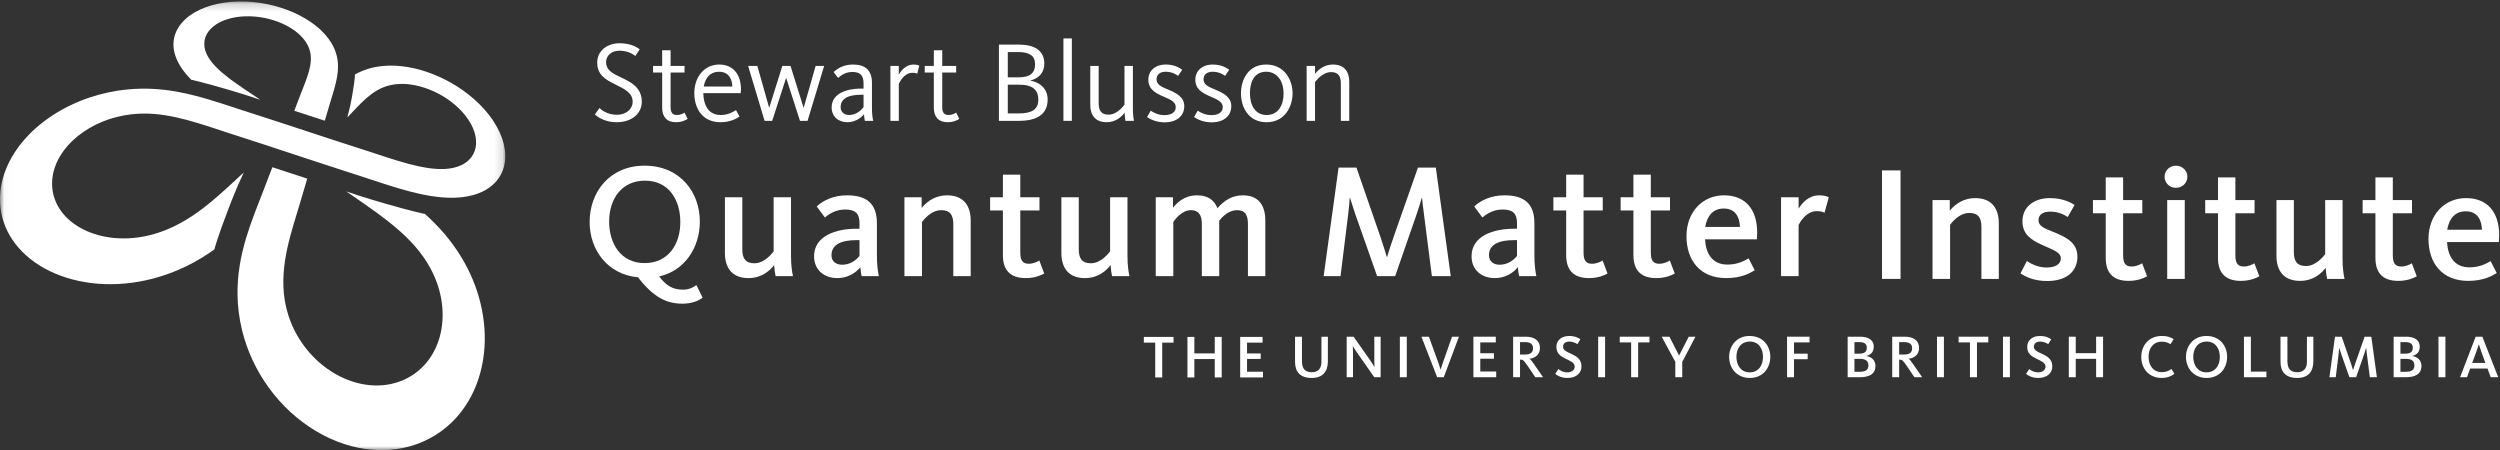 <?xml version="1.0" encoding="UTF-8"?>
<svg width="311px" height="56px" viewBox="0 0 311 56" version="1.1" xmlns="http://www.w3.org/2000/svg" xmlns:xlink="http://www.w3.org/1999/xlink">
    <rect x="0" y="0" width="311" height="56" fill="#333333" stroke="none"/>
    <title>SBQMI_cmyk</title>
    <defs>
        <polygon id="path-1" points="0.029 0.182 62.857 0.182 62.857 56 0.029 56"></polygon>
    </defs>
    <g id="Design" stroke="none" stroke-width="1" fill="none" fill-rule="evenodd">
        <g id="homepage-ui" transform="translate(-209, -104)">
            <g id="SBQMI_cmyk" transform="translate(209, 104)">
                <path d="M74.005,14.236 L74.578,13.439 C74.793,13.637 75.481,14.279 76.756,14.279 C77.932,14.279 78.706,13.509 78.706,12.669 C78.706,11.517 77.617,11.032 76.513,10.491 C75.352,9.922 74.292,9.31 74.292,7.801 C74.292,6.249 75.61,5.38 77.072,5.38 C78.49,5.38 79.264,5.893 79.58,6.135 L79.035,6.961 C78.706,6.704 78.061,6.306 77.057,6.306 C76.112,6.306 75.395,6.875 75.395,7.744 C75.395,8.683 76.169,9.125 77.115,9.566 C78.376,10.164 79.838,10.805 79.838,12.656 C79.838,14.15 78.562,15.204 76.714,15.204 C75.252,15.204 74.349,14.563 74.005,14.236" id="Fill-1" fill="#FFFFFF"></path>
                <path d="M82.375,13.396 L82.375,9.025 L81.243,9.025 L81.243,8.199 L82.375,8.199 L82.375,6.249 L83.421,6.249 L83.421,8.199 L85.155,8.199 L85.155,9.025 L83.421,9.025 L83.421,13.296 C83.421,13.98 83.622,14.307 84.223,14.307 C84.653,14.307 85.04,14.093 85.155,14.008 L85.542,14.791 C85.341,14.919 84.839,15.204 84.094,15.204 C82.948,15.204 82.375,14.535 82.375,13.396" id="Fill-2" fill="#FFFFFF"></path>
                <path d="M91.102,10.762 C91.074,9.794 90.63,8.925 89.44,8.925 C88.336,8.925 87.734,9.694 87.548,10.762 L91.102,10.762 Z M86.373,11.573 C86.373,9.566 87.634,8.028 89.469,8.028 C91.174,8.028 92.177,9.239 92.177,11.104 C92.177,11.26 92.163,11.417 92.149,11.588 L87.491,11.588 C87.52,13.04 88.107,14.307 89.655,14.307 C90.615,14.307 91.26,13.88 91.561,13.695 L91.991,14.506 C91.647,14.734 90.873,15.204 89.626,15.204 C87.463,15.204 86.373,13.595 86.373,11.573 L86.373,11.573 Z" id="Fill-3" fill="#FFFFFF"></path>
                <polyline id="Fill-4" fill="#FFFFFF" points="93.066 8.199 94.212 8.199 95.674 13.367 95.703 13.367 97.322 8.199 98.34 8.199 99.959 13.381 99.988 13.381 101.464 8.199 102.524 8.199 100.461 15.033 99.515 15.033 97.809 9.723 97.781 9.723 96.061 15.033 95.115 15.033 93.066 8.199"></polyline>
                <path d="M107.426,13.325 L107.426,11.787 L107.125,11.787 C105.649,11.787 104.574,12.185 104.574,13.339 C104.574,14.051 105.176,14.307 105.591,14.307 C106.365,14.307 106.982,13.908 107.426,13.325 Z M103.456,13.367 C103.456,11.559 105.463,11.018 107.125,11.018 L107.426,11.018 L107.426,10.378 C107.426,9.367 106.996,8.954 106.05,8.954 C105.419,8.954 104.875,9.153 104.259,9.694 L103.7,8.968 C104.374,8.342 105.161,8.028 106.122,8.028 C107.627,8.028 108.472,8.74 108.472,10.292 L108.472,13.481 C108.472,14.164 108.544,14.705 108.63,15.033 L107.584,15.033 C107.541,14.848 107.498,14.42 107.483,14.207 C107.025,14.776 106.265,15.204 105.419,15.204 C104.273,15.204 103.456,14.477 103.456,13.367 L103.456,13.367 Z" id="Fill-5" fill="#FFFFFF"></path>
                <path d="M110.765,8.199 L111.811,8.199 L111.811,9.267 C112.084,8.811 112.686,8.028 113.646,8.028 C114.062,8.028 114.276,8.128 114.362,8.171 L114.105,9.167 C114.033,9.125 113.86,9.053 113.502,9.053 C112.471,9.053 111.897,10.235 111.811,10.449 L111.811,15.033 L110.765,15.033 L110.765,8.199" id="Fill-6" fill="#FFFFFF"></path>
                <path d="M116.168,13.396 L116.168,9.025 L115.036,9.025 L115.036,8.199 L116.168,8.199 L116.168,6.249 L117.214,6.249 L117.214,8.199 L118.948,8.199 L118.948,9.025 L117.214,9.025 L117.214,13.296 C117.214,13.98 117.415,14.307 118.017,14.307 C118.447,14.307 118.834,14.093 118.948,14.008 L119.335,14.791 C119.134,14.919 118.633,15.204 117.888,15.204 C116.741,15.204 116.168,14.535 116.168,13.396" id="Fill-7" fill="#FFFFFF"></path>
                <path d="M126.716,14.108 C128.407,14.108 129.166,13.595 129.166,12.399 C129.166,11.26 128.55,10.534 126.802,10.534 L125.369,10.534 L125.369,14.108 L126.716,14.108 Z M126.673,9.623 C128.134,9.623 128.765,9.096 128.765,7.986 C128.765,6.932 128.048,6.477 126.701,6.477 L125.369,6.477 L125.369,9.623 L126.673,9.623 Z M124.265,5.551 L126.787,5.551 C128.564,5.551 129.912,6.206 129.912,7.915 C129.912,9.025 129.252,9.737 128.206,10.007 L128.206,10.036 C129.381,10.235 130.327,11.061 130.327,12.371 C130.327,14.307 128.88,15.033 126.745,15.033 L124.265,15.033 L124.265,5.551 L124.265,5.551 Z" id="Fill-8" fill="#FFFFFF"></path>
                <polygon id="Fill-9" fill="#FFFFFF" points="132.291 15.033 133.337 15.033 133.337 4.782 132.291 4.782"></polygon>
                <path d="M135.63,13.068 L135.63,8.199 L136.676,8.199 L136.676,12.869 C136.676,13.723 136.977,14.264 137.909,14.264 C138.955,14.264 139.743,13.211 139.886,13.011 L139.886,8.199 L140.932,8.199 L140.932,13.595 C140.932,14.179 141.004,14.763 141.061,15.033 L140.001,15.033 C139.972,14.862 139.915,14.364 139.901,14.022 C139.585,14.449 138.855,15.204 137.665,15.204 C136.203,15.204 135.63,14.25 135.63,13.068" id="Fill-10" fill="#FFFFFF"></path>
                <path d="M142.695,14.563 L143.154,13.766 C143.412,13.951 144.028,14.321 144.86,14.321 C145.719,14.321 146.264,13.965 146.264,13.339 C146.264,12.712 145.748,12.441 144.744,12.015 C143.67,11.559 142.853,11.075 142.853,9.908 C142.853,8.854 143.656,8.028 145.031,8.028 C146.164,8.028 146.852,8.512 147.066,8.683 L146.551,9.438 C146.307,9.253 145.791,8.925 145.017,8.925 C144.286,8.925 143.871,9.281 143.871,9.865 C143.871,10.506 144.43,10.776 145.189,11.089 C146.307,11.559 147.324,12.043 147.324,13.197 C147.324,14.435 146.378,15.218 144.873,15.218 C143.885,15.218 143.125,14.862 142.695,14.563" id="Fill-11" fill="#FFFFFF"></path>
                <path d="M148.543,14.563 L149.001,13.766 C149.259,13.951 149.876,14.321 150.706,14.321 C151.566,14.321 152.111,13.965 152.111,13.339 C152.111,12.712 151.595,12.441 150.592,12.015 C149.517,11.559 148.701,11.075 148.701,9.908 C148.701,8.854 149.503,8.028 150.878,8.028 C152.011,8.028 152.699,8.512 152.914,8.683 L152.398,9.438 C152.154,9.253 151.638,8.925 150.864,8.925 C150.134,8.925 149.718,9.281 149.718,9.865 C149.718,10.506 150.277,10.776 151.036,11.089 C152.154,11.559 153.172,12.043 153.172,13.197 C153.172,14.435 152.226,15.218 150.721,15.218 C149.732,15.218 148.972,14.862 148.543,14.563" id="Fill-12" fill="#FFFFFF"></path>
                <path d="M159.678,11.63 C159.678,10.164 158.933,8.925 157.5,8.925 C156.067,8.925 155.493,10.136 155.493,11.602 C155.493,13.068 156.138,14.307 157.571,14.307 C159.004,14.307 159.678,13.096 159.678,11.63 Z M154.375,11.63 C154.375,10.036 155.192,8.028 157.514,8.028 C159.835,8.028 160.796,10.007 160.796,11.602 C160.796,13.197 159.878,15.204 157.557,15.204 C155.235,15.204 154.375,13.225 154.375,11.63 L154.375,11.63 Z" id="Fill-13" fill="#FFFFFF"></path>
                <path d="M162.545,8.199 L163.591,8.199 L163.591,9.182 C164.207,8.413 164.981,8.028 165.827,8.028 C167.274,8.028 167.847,8.982 167.847,10.164 L167.847,15.033 L166.801,15.033 L166.801,10.363 C166.801,9.509 166.5,8.968 165.582,8.968 C164.809,8.968 164.078,9.552 163.591,10.221 L163.591,15.033 L162.545,15.033 L162.545,8.199" id="Fill-14" fill="#FFFFFF"></path>
                <path d="M84.632,27.623 C84.632,24.867 83.203,22.475 80.245,22.475 C77.287,22.475 75.776,24.806 75.776,27.562 C75.776,30.319 77.246,32.73 80.184,32.73 C83.162,32.73 84.632,30.36 84.632,27.623 Z M79.368,34.494 C75.552,34.149 73.349,31.048 73.349,27.623 C73.349,23.934 75.797,20.61 80.184,20.61 C84.591,20.61 87.059,23.893 87.059,27.562 C87.059,30.724 85.264,33.643 81.999,34.392 C82.876,35.527 83.652,36.035 84.998,36.035 C85.774,36.035 86.365,35.669 86.631,35.466 L87.406,37.027 C86.998,37.371 86.12,37.777 84.917,37.777 C82.938,37.777 81.326,37.027 79.368,34.494 L79.368,34.494 Z" id="Fill-15" fill="#FFFFFF"></path>
                <path d="M90.18,31.474 L90.18,24.542 L92.343,24.542 L92.343,31.028 C92.343,32.122 92.73,32.751 93.853,32.751 C95.098,32.751 96.035,31.534 96.24,31.272 L96.24,24.542 L98.402,24.542 L98.402,31.859 C98.402,32.933 98.524,33.845 98.647,34.351 L96.485,34.351 C96.423,34.108 96.322,33.42 96.301,32.974 C95.811,33.623 94.791,34.596 93.118,34.596 C90.976,34.596 90.18,33.217 90.18,31.474" id="Fill-16" fill="#FFFFFF"></path>
                <path d="M106.922,31.839 L106.922,29.873 L106.534,29.873 C104.719,29.873 103.434,30.38 103.434,31.758 C103.434,32.609 104.128,32.933 104.74,32.933 C105.698,32.933 106.413,32.466 106.922,31.839 Z M101.271,31.878 C101.271,29.326 104.025,28.455 106.534,28.455 L106.922,28.455 L106.922,27.745 C106.922,26.569 106.413,26.063 105.148,26.063 C104.148,26.063 103.332,26.447 102.618,27.056 L101.598,25.677 C102.475,24.886 103.719,24.299 105.372,24.299 C107.82,24.299 109.086,25.333 109.086,27.766 L109.086,31.758 C109.086,32.913 109.208,33.805 109.33,34.351 L107.188,34.351 C107.127,34.088 107.045,33.541 107.025,33.237 C106.453,33.967 105.433,34.596 104.169,34.596 C102.516,34.596 101.271,33.582 101.271,31.878 L101.271,31.878 Z" id="Fill-17" fill="#FFFFFF"></path>
                <path d="M112.511,24.542 L114.653,24.542 L114.653,25.86 C115.45,24.908 116.51,24.299 117.815,24.299 C119.939,24.299 120.754,25.677 120.754,27.421 L120.754,34.351 L118.591,34.351 L118.591,27.866 C118.591,26.772 118.203,26.143 117.081,26.143 C116.102,26.143 115.225,26.894 114.694,27.623 L114.694,34.351 L112.511,34.351 L112.511,24.542" id="Fill-18" fill="#FFFFFF"></path>
                <path d="M124.76,31.738 L124.76,26.184 L123.169,26.184 L123.169,24.542 L124.76,24.542 L124.76,21.725 L126.924,21.725 L126.924,24.542 L129.311,24.542 L129.311,26.184 L126.924,26.184 L126.924,31.393 C126.924,32.366 127.188,32.812 127.984,32.812 C128.577,32.812 129.107,32.527 129.29,32.406 L129.902,34.027 C129.535,34.231 128.76,34.596 127.597,34.596 C125.577,34.596 124.76,33.5 124.76,31.738" id="Fill-19" fill="#FFFFFF"></path>
                <path d="M132.035,31.474 L132.035,24.542 L134.198,24.542 L134.198,31.028 C134.198,32.122 134.586,32.751 135.708,32.751 C136.952,32.751 137.891,31.534 138.095,31.272 L138.095,24.542 L140.258,24.542 L140.258,31.859 C140.258,32.933 140.38,33.845 140.502,34.351 L138.34,34.351 C138.278,34.108 138.176,33.42 138.156,32.974 C137.666,33.623 136.646,34.596 134.973,34.596 C132.831,34.596 132.035,33.217 132.035,31.474" id="Fill-20" fill="#FFFFFF"></path>
                <path d="M143.777,24.542 L145.919,24.542 L145.919,25.839 C146.388,25.272 147.286,24.299 148.918,24.299 C150.326,24.299 151.101,24.968 151.448,25.901 C152.244,25.008 153.182,24.299 154.61,24.299 C156.65,24.299 157.405,25.657 157.405,27.421 L157.405,34.351 L155.243,34.351 L155.243,27.866 C155.243,26.792 154.937,26.143 153.876,26.143 C152.876,26.143 152.101,26.914 151.672,27.441 L151.672,34.351 L149.51,34.351 L149.51,27.866 C149.51,26.772 149.122,26.143 148.164,26.143 C146.98,26.143 146.164,27.339 145.959,27.603 L145.959,34.351 L143.777,34.351 L143.777,24.542" id="Fill-21" fill="#FFFFFF"></path>
                <path d="M166.518,20.853 L168.743,20.853 L171.76,29.568 C172.109,30.603 172.354,31.413 172.516,31.961 L172.557,31.961 C172.72,31.434 172.966,30.603 173.332,29.568 L176.392,20.853 L178.617,20.853 L180.473,34.351 L178.127,34.351 L177.128,26.549 C177.005,25.576 176.923,24.948 176.903,24.623 L176.862,24.623 C176.76,24.989 176.577,25.638 176.271,26.528 L173.557,34.351 L171.313,34.351 L168.558,26.528 C168.272,25.657 168.069,24.989 167.946,24.623 L167.905,24.623 C167.885,25.008 167.825,25.677 167.722,26.59 L166.763,34.351 L164.662,34.351 L166.518,20.853" id="Fill-22" fill="#FFFFFF"></path>
                <path d="M188.716,31.839 L188.716,29.873 L188.327,29.873 C186.512,29.873 185.227,30.38 185.227,31.758 C185.227,32.609 185.92,32.933 186.532,32.933 C187.49,32.933 188.205,32.466 188.716,31.839 Z M183.063,31.878 C183.063,29.326 185.818,28.455 188.327,28.455 L188.716,28.455 L188.716,27.745 C188.716,26.569 188.205,26.063 186.941,26.063 C185.94,26.063 185.125,26.447 184.411,27.056 L183.39,25.677 C184.267,24.886 185.512,24.299 187.165,24.299 C189.613,24.299 190.879,25.333 190.879,27.766 L190.879,31.758 C190.879,32.913 191,33.805 191.122,34.351 L188.981,34.351 C188.919,34.088 188.837,33.541 188.818,33.237 C188.246,33.967 187.225,34.596 185.96,34.596 C184.308,34.596 183.063,33.582 183.063,31.878 L183.063,31.878 Z" id="Fill-23" fill="#FFFFFF"></path>
                <path d="M194.833,31.738 L194.833,26.184 L193.241,26.184 L193.241,24.542 L194.833,24.542 L194.833,21.725 L196.994,21.725 L196.994,24.542 L199.382,24.542 L199.382,26.184 L196.994,26.184 L196.994,31.393 C196.994,32.366 197.26,32.812 198.056,32.812 C198.647,32.812 199.178,32.527 199.362,32.406 L199.974,34.027 C199.607,34.231 198.832,34.596 197.669,34.596 C195.649,34.596 194.833,33.5 194.833,31.738" id="Fill-24" fill="#FFFFFF"></path>
                <path d="M203.198,31.738 L203.198,26.184 L201.607,26.184 L201.607,24.542 L203.198,24.542 L203.198,21.725 L205.361,21.725 L205.361,24.542 L207.748,24.542 L207.748,26.184 L205.361,26.184 L205.361,31.393 C205.361,32.366 205.625,32.812 206.422,32.812 C207.013,32.812 207.543,32.527 207.726,32.406 L208.339,34.027 C207.973,34.231 207.196,34.596 206.033,34.596 C204.013,34.596 203.198,33.5 203.198,31.738" id="Fill-25" fill="#FFFFFF"></path>
                <path d="M216.45,28.231 C216.409,26.994 215.879,25.941 214.429,25.941 C213.104,25.941 212.369,26.854 212.124,28.231 L216.45,28.231 Z M209.798,29.387 C209.798,26.386 211.778,24.299 214.47,24.299 C217.122,24.299 218.592,26.042 218.592,28.921 C218.592,29.184 218.572,29.488 218.551,29.771 L212.104,29.771 C212.205,31.514 212.981,32.913 214.9,32.913 C216.246,32.913 217.082,32.386 217.531,32.142 L218.286,33.623 C217.714,33.967 216.654,34.596 214.735,34.596 C211.512,34.596 209.798,32.406 209.798,29.387 L209.798,29.387 Z" id="Fill-26" fill="#FFFFFF"></path>
                <path d="M221.563,24.542 L223.746,24.542 L223.746,25.961 C224.154,25.272 224.991,24.299 226.296,24.299 C226.97,24.299 227.316,24.441 227.5,24.542 L226.97,26.469 C226.826,26.386 226.561,26.264 226.011,26.264 C224.684,26.264 223.93,27.623 223.746,27.987 L223.746,34.351 L221.563,34.351 L221.563,24.542" id="Fill-27" fill="#FFFFFF"></path>
                <polygon id="Fill-28" fill="#FFFFFF" points="234.12 34.696 236.427 34.696 236.427 21.198 234.12 21.198"></polygon>
                <path d="M240.407,24.886 L242.55,24.886 L242.55,26.204 C243.345,25.252 244.407,24.644 245.713,24.644 C247.835,24.644 248.65,26.022 248.65,27.766 L248.65,34.696 L246.487,34.696 L246.487,28.21 C246.487,27.117 246.099,26.488 244.979,26.488 C243.998,26.488 243.121,27.238 242.591,27.967 L242.591,34.696 L240.407,34.696 L240.407,24.886" id="Fill-29" fill="#FFFFFF"></path>
                <path d="M251.347,34.007 L252.144,32.466 C252.51,32.73 253.449,33.278 254.571,33.278 C255.693,33.278 256.367,32.872 256.367,32.142 C256.367,31.372 255.449,31.109 254.021,30.46 C252.572,29.811 251.593,29.083 251.593,27.522 C251.593,25.82 252.918,24.644 255.019,24.644 C256.693,24.644 257.693,25.252 258.08,25.495 L257.223,26.994 C256.857,26.751 256.102,26.326 255.081,26.326 C254.082,26.326 253.592,26.731 253.592,27.4 C253.592,28.191 254.449,28.455 255.551,28.899 C257.142,29.548 258.429,30.258 258.429,31.919 C258.429,33.845 256.979,34.959 254.673,34.959 C253.062,34.959 251.96,34.433 251.347,34.007" id="Fill-30" fill="#FFFFFF"></path>
                <path d="M261.954,32.082 L261.954,26.528 L260.362,26.528 L260.362,24.886 L261.954,24.886 L261.954,22.07 L264.116,22.07 L264.116,24.886 L266.503,24.886 L266.503,26.528 L264.116,26.528 L264.116,31.738 C264.116,32.711 264.382,33.155 265.177,33.155 C265.769,33.155 266.3,32.872 266.483,32.751 L267.096,34.373 C266.727,34.575 265.953,34.941 264.79,34.941 C262.769,34.941 261.954,33.845 261.954,32.082" id="Fill-31" fill="#FFFFFF"></path>
                <path d="M269.601,34.696 L271.784,34.696 L271.784,24.886 L269.601,24.886 L269.601,34.696 Z M269.274,21.989 C269.274,21.24 269.886,20.61 270.682,20.61 C271.499,20.61 272.11,21.24 272.11,21.989 C272.11,22.739 271.499,23.367 270.682,23.367 C269.886,23.367 269.274,22.739 269.274,21.989 L269.274,21.989 Z" id="Fill-32" fill="#FFFFFF"></path>
                <path d="M275.918,32.082 L275.918,26.528 L274.328,26.528 L274.328,24.886 L275.918,24.886 L275.918,22.07 L278.081,22.07 L278.081,24.886 L280.468,24.886 L280.468,26.528 L278.081,26.528 L278.081,31.738 C278.081,32.711 278.345,33.155 279.142,33.155 C279.734,33.155 280.264,32.872 280.447,32.751 L281.06,34.373 C280.693,34.575 279.917,34.941 278.754,34.941 C276.734,34.941 275.918,33.845 275.918,32.082" id="Fill-33" fill="#FFFFFF"></path>
                <path d="M283.192,31.819 L283.192,24.886 L285.355,24.886 L285.355,31.372 C285.355,32.466 285.743,33.095 286.865,33.095 C288.109,33.095 289.048,31.878 289.252,31.617 L289.252,24.886 L291.414,24.886 L291.414,32.203 C291.414,33.278 291.537,34.19 291.66,34.696 L289.497,34.696 C289.436,34.454 289.333,33.764 289.313,33.319 C288.824,33.967 287.803,34.941 286.131,34.941 C283.989,34.941 283.192,33.562 283.192,31.819" id="Fill-34" fill="#FFFFFF"></path>
                <path d="M295.503,32.082 L295.503,26.528 L293.911,26.528 L293.911,24.886 L295.503,24.886 L295.503,22.07 L297.666,22.07 L297.666,24.886 L300.053,24.886 L300.053,26.528 L297.666,26.528 L297.666,31.738 C297.666,32.711 297.932,33.155 298.727,33.155 C299.319,33.155 299.849,32.872 300.032,32.751 L300.644,34.373 C300.277,34.575 299.502,34.941 298.339,34.941 C296.319,34.941 295.503,33.845 295.503,32.082" id="Fill-35" fill="#FFFFFF"></path>
                <path d="M308.754,28.576 C308.714,27.339 308.184,26.286 306.735,26.286 C305.408,26.286 304.675,27.198 304.43,28.576 L308.754,28.576 Z M302.104,29.731 C302.104,26.731 304.083,24.644 306.776,24.644 C309.429,24.644 310.897,26.386 310.897,29.265 C310.897,29.528 310.877,29.832 310.857,30.116 L304.41,30.116 C304.512,31.859 305.287,33.257 307.205,33.257 C308.552,33.257 309.388,32.73 309.836,32.486 L310.592,33.967 C310.02,34.311 308.96,34.941 307.041,34.941 C303.818,34.941 302.104,32.751 302.104,29.731 L302.104,29.731 Z" id="Fill-36" fill="#FFFFFF"></path>
                <path d="M161.103,45.004 L161.103,41.886 L161.964,41.886 L161.964,44.921 C161.964,45.858 162.331,46.305 163.199,46.305 C164.021,46.305 164.388,45.79 164.388,45.004 L164.388,41.886 L165.187,41.886 L165.187,44.935 C165.187,46.244 164.532,47.017 163.176,47.017 C161.743,47.017 161.103,46.26 161.103,45.004" id="Fill-37" fill="#FFFFFF"></path>
                <path d="M167.529,41.886 L168.389,41.886 L170.47,44.852 C170.745,45.245 170.912,45.541 170.981,45.655 L170.997,45.655 C170.988,45.572 170.965,45.291 170.965,44.912 L170.965,41.886 L171.75,41.886 L171.75,46.927 L170.957,46.927 L168.749,43.769 C168.527,43.467 168.374,43.187 168.298,43.065 L168.283,43.065 C168.291,43.141 168.313,43.398 168.313,43.679 L168.313,46.927 L167.529,46.927 L167.529,41.886" id="Fill-38" fill="#FFFFFF"></path>
                <polygon id="Fill-39" fill="#FFFFFF" points="174.142 46.927 175.004 46.927 175.004 41.886 174.142 41.886"></polygon>
                <path d="M176.825,41.886 L177.753,41.886 L178.926,45.109 C179.064,45.503 179.163,45.85 179.209,45.966 L179.224,45.966 C179.261,45.844 179.361,45.495 179.498,45.109 L180.633,41.886 L181.494,41.886 L179.606,46.927 L178.782,46.927 L176.825,41.886" id="Fill-40" fill="#FFFFFF"></path>
                <polyline id="Fill-41" fill="#FFFFFF" points="183.294 41.886 186.075 41.886 186.075 42.596 184.148 42.596 184.148 43.944 185.848 43.944 185.848 44.624 184.148 44.624 184.148 46.215 186.129 46.215 186.129 46.927 183.294 46.927 183.294 41.886"></polyline>
                <path d="M189.757,44.103 C190.411,44.103 190.709,43.823 190.709,43.322 C190.709,42.823 190.396,42.559 189.711,42.559 L189.092,42.559 L189.092,44.103 L189.757,44.103 Z M188.232,41.886 L189.787,41.886 C190.914,41.886 191.569,42.385 191.569,43.286 C191.569,44.119 190.982,44.543 190.281,44.624 L190.281,44.639 C190.404,44.722 190.564,44.897 190.846,45.321 L191.958,46.927 L190.99,46.927 L190.022,45.495 C189.534,44.799 189.451,44.738 189.162,44.738 L189.092,44.738 L189.092,46.927 L188.232,46.927 L188.232,41.886 L188.232,41.886 Z" id="Fill-42" fill="#FFFFFF"></path>
                <path d="M193.477,46.509 L193.866,45.911 C193.98,46.003 194.353,46.321 194.986,46.321 C195.55,46.321 195.892,45.995 195.892,45.617 C195.892,45.094 195.336,44.912 194.749,44.617 C194.125,44.315 193.614,43.959 193.614,43.141 C193.614,42.292 194.331,41.794 195.183,41.794 C195.978,41.794 196.411,42.067 196.601,42.211 L196.228,42.816 C196.053,42.694 195.695,42.49 195.214,42.49 C194.756,42.49 194.445,42.724 194.445,43.126 C194.445,43.565 194.849,43.739 195.366,43.973 C196.038,44.283 196.737,44.624 196.737,45.579 C196.737,46.441 196.053,47.017 194.986,47.017 C194.186,47.017 193.674,46.691 193.477,46.509" id="Fill-43" fill="#FFFFFF"></path>
                <polygon id="Fill-44" fill="#FFFFFF" points="198.812 46.927 199.673 46.927 199.673 41.886 198.812 41.886"></polygon>
                <polyline id="Fill-45" fill="#FFFFFF" points="202.916 42.596 201.499 42.596 201.499 41.886 205.194 41.886 205.194 42.596 203.785 42.596 203.785 46.927 202.916 46.927 202.916 42.596"></polyline>
                <polyline id="Fill-46" fill="#FFFFFF" points="208.409 45.018 206.717 41.886 207.677 41.886 208.874 44.223 208.881 44.223 210.077 41.886 210.915 41.886 209.271 45.018 209.271 46.927 208.409 46.927 208.409 45.018"></polyline>
                <path d="M219.318,44.412 C219.318,43.383 218.785,42.49 217.679,42.49 C216.576,42.49 216.01,43.362 216.01,44.389 C216.01,45.419 216.559,46.321 217.657,46.321 C218.77,46.321 219.318,45.434 219.318,44.412 Z M215.105,44.412 C215.105,43.036 216.019,41.794 217.657,41.794 C219.304,41.794 220.225,43.02 220.225,44.389 C220.225,45.768 219.318,47.017 217.679,47.017 C216.042,47.017 215.105,45.782 215.105,44.412 L215.105,44.412 Z" id="Fill-47" fill="#FFFFFF"></path>
                <polyline id="Fill-48" fill="#FFFFFF" points="222.312 41.886 225.109 41.886 225.109 42.596 223.173 42.596 223.173 43.997 224.874 43.997 224.874 44.685 223.173 44.685 223.173 46.927 222.312 46.927 222.312 41.886"></polyline>
                <path d="M231.326,46.252 C232.064,46.252 232.43,46.026 232.43,45.473 C232.43,44.942 232.133,44.639 231.371,44.639 L230.693,44.639 L230.693,46.252 L231.326,46.252 Z M231.28,43.997 C231.941,43.997 232.232,43.761 232.232,43.254 C232.232,42.769 231.912,42.559 231.295,42.559 L230.693,42.559 L230.693,43.997 L231.28,43.997 Z M229.848,41.886 L231.379,41.886 C232.325,41.886 233.093,42.211 233.093,43.141 C233.093,43.769 232.743,44.133 232.187,44.277 L232.187,44.291 C232.805,44.389 233.306,44.808 233.306,45.519 C233.306,46.548 232.507,46.927 231.356,46.927 L229.848,46.927 L229.848,41.886 L229.848,41.886 Z" id="Fill-49" fill="#FFFFFF"></path>
                <path d="M236.917,44.103 C237.572,44.103 237.871,43.823 237.871,43.322 C237.871,42.823 237.558,42.559 236.872,42.559 L236.254,42.559 L236.254,44.103 L236.917,44.103 Z M235.393,41.886 L236.949,41.886 C238.075,41.886 238.732,42.385 238.732,43.286 C238.732,44.119 238.145,44.543 237.443,44.624 L237.443,44.639 C237.565,44.722 237.725,44.897 238.007,45.321 L239.119,46.927 L238.152,46.927 L237.185,45.495 C236.697,44.799 236.613,44.738 236.324,44.738 L236.254,44.738 L236.254,46.927 L235.393,46.927 L235.393,41.886 L235.393,41.886 Z" id="Fill-50" fill="#FFFFFF"></path>
                <polygon id="Fill-51" fill="#FFFFFF" points="240.962 46.927 241.822 46.927 241.822 41.886 240.962 41.886"></polygon>
                <polyline id="Fill-52" fill="#FFFFFF" points="245.064 42.596 243.649 42.596 243.649 41.886 247.344 41.886 247.344 42.596 245.935 42.596 245.935 46.927 245.064 46.927 245.064 42.596"></polyline>
                <polygon id="Fill-53" fill="#FFFFFF" points="249.171 46.927 250.031 46.927 250.031 41.886 249.171 41.886"></polygon>
                <path d="M252.044,46.509 L252.434,45.911 C252.548,46.003 252.922,46.321 253.555,46.321 C254.118,46.321 254.46,45.995 254.46,45.617 C254.46,45.094 253.905,44.912 253.318,44.617 C252.693,44.315 252.183,43.959 252.183,43.141 C252.183,42.292 252.897,41.794 253.752,41.794 C254.546,41.794 254.979,42.067 255.17,42.211 L254.797,42.816 C254.619,42.694 254.262,42.49 253.781,42.49 C253.326,42.49 253.013,42.724 253.013,43.126 C253.013,43.565 253.416,43.739 253.936,43.973 C254.604,44.283 255.307,44.624 255.307,45.579 C255.307,46.441 254.619,47.017 253.555,47.017 C252.754,47.017 252.242,46.691 252.044,46.509" id="Fill-54" fill="#FFFFFF"></path>
                <polyline id="Fill-55" fill="#FFFFFF" points="257.36 41.886 258.222 41.886 258.222 43.935 260.758 43.935 260.758 41.886 261.622 41.886 261.622 46.927 260.758 46.927 260.758 44.639 258.222 44.639 258.222 46.927 257.36 46.927 257.36 41.886"></polyline>
                <polyline id="Fill-56" fill="#FFFFFF" points="154.279 41.911 157.06 41.911 157.06 42.622 155.132 42.622 155.132 43.97 156.83 43.97 156.83 44.652 155.132 44.652 155.132 46.242 157.114 46.242 157.114 46.952 154.279 46.952 154.279 41.911"></polyline>
                <polyline id="Fill-57" fill="#FFFFFF" points="143.709 42.623 142.293 42.623 142.293 41.911 145.988 41.911 145.988 42.623 144.579 42.623 144.579 46.953 143.709 46.953 143.709 42.623"></polyline>
                <polyline id="Fill-58" fill="#FFFFFF" points="147.718 41.911 148.579 41.911 148.579 43.962 151.116 43.962 151.116 41.911 151.978 41.911 151.978 46.952 151.116 46.952 151.116 44.665 148.579 44.665 148.579 46.952 147.718 46.952 147.718 41.911"></polyline>
                <path d="M266.373,44.397 C266.373,43.028 267.28,41.794 268.933,41.794 C269.589,41.794 270.023,41.937 270.41,42.188 L270.008,42.816 C269.718,42.625 269.383,42.505 268.91,42.505 C267.843,42.505 267.28,43.369 267.28,44.367 C267.28,45.397 267.821,46.298 268.933,46.298 C269.482,46.298 269.847,46.116 270.122,45.897 L270.495,46.496 C270.227,46.738 269.643,47.017 268.917,47.017 C267.249,47.017 266.373,45.76 266.373,44.397" id="Fill-59" fill="#FFFFFF"></path>
                <path d="M276.148,44.412 C276.148,43.383 275.616,42.49 274.512,42.49 C273.406,42.49 272.842,43.362 272.842,44.389 C272.842,45.419 273.39,46.321 274.488,46.321 C275.6,46.321 276.148,45.434 276.148,44.412 Z M271.936,44.412 C271.936,43.036 272.851,41.794 274.488,41.794 C276.133,41.794 277.056,43.02 277.056,44.389 C277.056,45.768 276.148,47.017 274.512,47.017 C272.873,47.017 271.936,45.782 271.936,44.412 L271.936,44.412 Z" id="Fill-60" fill="#FFFFFF"></path>
                <polyline id="Fill-61" fill="#FFFFFF" points="279.147 41.886 280.007 41.886 280.007 46.229 281.943 46.229 281.943 46.927 279.147 46.927 279.147 41.886"></polyline>
                <path d="M283.695,45.004 L283.695,41.886 L284.556,41.886 L284.556,44.921 C284.556,45.858 284.923,46.305 285.792,46.305 C286.614,46.305 286.981,45.79 286.981,45.004 L286.981,41.886 L287.781,41.886 L287.781,44.935 C287.781,46.244 287.126,47.017 285.769,47.017 C284.335,47.017 283.695,46.26 283.695,45.004" id="Fill-62" fill="#FFFFFF"></path>
                <path d="M290.474,41.886 L291.304,41.886 L292.431,45.138 C292.561,45.527 292.652,45.828 292.713,46.032 L292.729,46.032 C292.79,45.836 292.882,45.527 293.018,45.138 L294.161,41.886 L294.991,41.886 L295.686,46.927 L294.809,46.927 L294.435,44.01 C294.39,43.648 294.36,43.413 294.351,43.291 L294.336,43.291 C294.299,43.429 294.23,43.671 294.116,44.004 L293.102,46.927 L292.264,46.927 L291.235,44.004 C291.128,43.679 291.052,43.429 291.006,43.291 L290.99,43.291 C290.983,43.436 290.961,43.687 290.922,44.027 L290.566,46.927 L289.78,46.927 L290.474,41.886" id="Fill-63" fill="#FFFFFF"></path>
                <path d="M299.247,46.252 C299.986,46.252 300.351,46.026 300.351,45.473 C300.351,44.942 300.054,44.639 299.292,44.639 L298.614,44.639 L298.614,46.252 L299.247,46.252 Z M299.201,43.997 C299.864,43.997 300.154,43.761 300.154,43.254 C300.154,42.769 299.834,42.559 299.216,42.559 L298.614,42.559 L298.614,43.997 L299.201,43.997 Z M297.769,41.886 L299.3,41.886 C300.245,41.886 301.016,42.211 301.016,43.141 C301.016,43.769 300.664,44.133 300.108,44.277 L300.108,44.291 C300.725,44.389 301.228,44.808 301.228,45.519 C301.228,46.548 300.428,46.927 299.279,46.927 L297.769,46.927 L297.769,41.886 L297.769,41.886 Z" id="Fill-64" fill="#FFFFFF"></path>
                <polygon id="Fill-65" fill="#FFFFFF" points="303.346 46.927 304.209 46.927 304.209 41.886 303.346 41.886"></polygon>
                <path d="M309.185,45.147 L308.66,43.709 C308.507,43.286 308.432,43.012 308.37,42.838 L308.355,42.838 C308.302,43.02 308.217,43.316 308.072,43.709 L307.539,45.147 L309.185,45.147 Z M307.973,41.886 L308.804,41.886 L310.778,46.927 L309.841,46.927 L309.445,45.844 L307.288,45.844 L306.898,46.927 L306.037,46.927 L307.973,41.886 L307.973,41.886 Z" id="Fill-66" fill="#FFFFFF"></path>
                <g id="Group-72">
                    <mask id="mask-2" fill="white">
                        <use xlink:href="#path-1"></use>
                    </mask>
                    <g id="Clip-68"></g>
                    <path d="M30.29,11.225 L30.51,11.298 C30.492,11.293 30.474,11.287 30.455,11.282 C30.436,11.276 30.419,11.27 30.399,11.265 C30.381,11.258 30.363,11.253 30.344,11.247 C30.325,11.24 30.306,11.235 30.287,11.229 L30.29,11.225" id="Fill-67" fill="#FFFFFF" mask="url(#mask-2)"></path>
                    <path d="M29.703,0.184 C30.914,0.162 32.116,0.285 33.26,0.519 C34.399,0.754 35.497,1.105 36.503,1.548 C37.514,1.995 38.445,2.541 39.24,3.165 C40.049,3.801 40.726,4.527 41.209,5.322 C41.505,5.81 41.711,6.291 41.844,6.765 C41.979,7.25 42.04,7.729 42.047,8.208 C42.053,8.696 42.002,9.184 41.913,9.673 C41.823,10.174 41.693,10.677 41.547,11.187 C41.523,11.27 41.498,11.354 41.474,11.437 C41.449,11.521 41.423,11.606 41.397,11.69 C41.373,11.775 41.347,11.86 41.321,11.946 C41.294,12.031 41.268,12.117 41.242,12.203 C41.221,12.276 41.199,12.348 41.176,12.42 C41.154,12.492 41.132,12.564 41.11,12.638 C41.088,12.712 41.065,12.786 41.043,12.859 C41.021,12.933 41,13.008 40.978,13.082 C40.932,13.243 40.883,13.405 40.835,13.567 C40.786,13.729 40.737,13.893 40.689,14.056 C40.64,14.218 40.592,14.381 40.544,14.54 C40.496,14.701 40.449,14.859 40.401,15.015 L39.065,14.579 C39.015,14.562 38.965,14.547 38.914,14.531 C38.863,14.514 38.811,14.497 38.758,14.48 C38.706,14.463 38.652,14.446 38.597,14.429 C38.544,14.411 38.489,14.393 38.434,14.374 L36.613,13.783 C36.671,13.631 36.73,13.477 36.789,13.321 C36.848,13.166 36.907,13.01 36.966,12.852 C37.026,12.696 37.086,12.539 37.146,12.381 C37.205,12.224 37.265,12.066 37.324,11.91 C37.353,11.835 37.382,11.761 37.41,11.688 C37.439,11.613 37.467,11.54 37.496,11.467 C37.524,11.394 37.553,11.322 37.582,11.249 C37.61,11.176 37.639,11.105 37.668,11.033 C37.874,10.504 38.074,9.995 38.241,9.501 C38.403,9.018 38.532,8.549 38.607,8.092 C38.68,7.644 38.699,7.205 38.64,6.773 C38.582,6.347 38.45,5.927 38.219,5.508 C37.925,4.973 37.49,4.48 36.958,4.046 C36.433,3.617 35.809,3.241 35.124,2.934 C34.444,2.63 33.695,2.391 32.92,2.234 C32.14,2.078 31.325,2.003 30.509,2.029 C29.683,2.055 28.925,2.183 28.263,2.394 C27.587,2.609 27.005,2.912 26.548,3.282 C26.078,3.661 25.737,4.114 25.555,4.617 C25.371,5.133 25.354,5.703 25.542,6.303 C25.693,6.783 25.962,7.25 26.323,7.708 C26.688,8.172 27.15,8.627 27.679,9.079 C28.214,9.535 28.816,9.987 29.463,10.44 C30.114,10.899 30.808,11.36 31.519,11.832 C31.591,11.88 31.664,11.927 31.736,11.975 C31.808,12.024 31.881,12.071 31.952,12.119 C32.024,12.167 32.097,12.216 32.169,12.264 C32.241,12.312 32.314,12.361 32.386,12.41 L31.761,12.206 C31.681,12.18 31.594,12.151 31.502,12.12 C31.41,12.088 31.31,12.057 31.206,12.022 C31.101,11.988 30.99,11.952 30.875,11.914 C30.759,11.878 30.637,11.839 30.51,11.8 L30.29,11.728 C30.14,11.681 29.983,11.634 29.82,11.584 C29.655,11.535 29.487,11.482 29.31,11.431 C29.135,11.376 28.954,11.322 28.763,11.265 C28.574,11.209 28.379,11.151 28.176,11.092 C27.355,10.855 26.674,10.662 26.113,10.508 C25.551,10.355 25.11,10.239 24.771,10.153 C24.432,10.066 24.193,10.008 24.034,9.972 C23.877,9.936 23.801,9.921 23.787,9.918 C23.528,9.652 23.284,9.384 23.061,9.109 C22.84,8.838 22.639,8.56 22.461,8.279 C22.285,7.999 22.13,7.714 22.003,7.423 C21.877,7.135 21.775,6.843 21.702,6.543 C21.472,5.6 21.569,4.714 21.925,3.923 C22.267,3.162 22.851,2.488 23.618,1.931 C24.358,1.392 25.273,0.963 26.316,0.664 C27.328,0.374 28.471,0.206 29.703,0.184" id="Fill-69" fill="#FFFFFF" mask="url(#mask-2)"></path>
                    <path d="M47.667,8.205 C48.667,8.113 49.712,8.169 50.759,8.347 C51.799,8.525 52.854,8.827 53.882,9.233 C54.914,9.64 55.928,10.156 56.883,10.764 C57.85,11.381 58.766,12.099 59.583,12.902 C59.667,12.986 59.752,13.072 59.836,13.158 C59.919,13.244 60.002,13.331 60.083,13.42 C60.165,13.508 60.245,13.598 60.324,13.688 C60.403,13.779 60.482,13.872 60.559,13.963 C60.637,14.057 60.711,14.15 60.784,14.243 C60.858,14.337 60.929,14.43 60.999,14.524 C61.068,14.618 61.136,14.713 61.203,14.806 C61.268,14.901 61.333,14.995 61.396,15.09 C62.007,16.022 62.428,16.959 62.657,17.866 C62.892,18.805 62.922,19.712 62.738,20.543 C62.55,21.405 62.131,22.182 61.482,22.823 C60.813,23.484 59.901,23.995 58.75,24.295 C57.973,24.498 57.152,24.593 56.299,24.601 C55.438,24.61 54.55,24.53 53.643,24.388 C52.733,24.245 51.808,24.038 50.877,23.791 C49.945,23.546 49.01,23.262 48.079,22.964 C47.928,22.916 47.778,22.867 47.626,22.819 C47.476,22.769 47.326,22.721 47.176,22.671 C47.025,22.622 46.875,22.573 46.725,22.524 C46.574,22.474 46.424,22.425 46.273,22.375 C46.148,22.334 46.023,22.292 45.899,22.251 C45.774,22.21 45.649,22.168 45.524,22.128 C45.399,22.086 45.274,22.045 45.149,22.005 C45.025,21.963 44.899,21.923 44.775,21.883 C44.219,21.705 43.668,21.526 43.13,21.352 C42.592,21.177 42.067,21.007 41.564,20.842 C41.062,20.679 40.582,20.522 40.135,20.375 C39.688,20.23 39.274,20.094 38.902,19.971 C38.844,19.953 38.787,19.934 38.731,19.915 C38.676,19.898 38.62,19.88 38.567,19.862 C38.512,19.845 38.46,19.827 38.407,19.81 C38.356,19.794 38.306,19.777 38.255,19.76 L34.761,18.608 L33.783,18.284 C33.647,18.239 33.506,18.194 33.362,18.147 C33.219,18.1 33.072,18.051 32.922,18.003 C32.773,17.954 32.62,17.904 32.465,17.853 C32.309,17.802 32.152,17.752 31.992,17.7 C31.753,17.622 31.509,17.543 31.261,17.462 C31.012,17.381 30.759,17.299 30.503,17.216 C30.247,17.132 29.987,17.048 29.726,16.963 C29.463,16.878 29.198,16.792 28.932,16.706 C28.805,16.665 28.677,16.624 28.55,16.583 C28.424,16.542 28.296,16.501 28.17,16.46 C28.044,16.418 27.916,16.376 27.789,16.334 C27.663,16.293 27.536,16.251 27.409,16.208 C26.467,15.897 25.536,15.59 24.617,15.313 C23.699,15.035 22.789,14.785 21.882,14.588 C20.974,14.391 20.067,14.245 19.153,14.175 C18.232,14.104 17.3,14.11 16.347,14.219 C15.083,14.363 13.873,14.678 12.76,15.129 C11.619,15.595 10.571,16.208 9.671,16.936 C8.743,17.687 7.969,18.563 7.415,19.521 C6.843,20.511 6.506,21.592 6.48,22.708 C6.455,23.862 6.761,24.937 7.349,25.885 C7.95,26.854 8.835,27.677 9.937,28.308 C11.047,28.946 12.36,29.376 13.8,29.56 C15.228,29.742 16.758,29.678 18.305,29.334 C19.496,29.07 20.609,28.664 21.661,28.155 C22.689,27.657 23.654,27.064 24.571,26.412 C25.464,25.775 26.309,25.085 27.125,24.374 C27.919,23.684 28.683,22.974 29.436,22.275 C29.511,22.204 29.587,22.135 29.661,22.066 C29.736,21.996 29.809,21.928 29.884,21.86 C29.958,21.791 30.029,21.723 30.104,21.655 C30.176,21.588 30.248,21.52 30.32,21.452 L30.052,22.06 C30.017,22.136 29.977,22.221 29.935,22.312 C29.893,22.403 29.85,22.501 29.804,22.604 C29.758,22.708 29.708,22.819 29.656,22.935 C29.607,23.053 29.552,23.175 29.497,23.304 L29.399,23.529 C29.336,23.684 29.268,23.846 29.199,24.016 C29.129,24.186 29.055,24.366 28.979,24.552 C28.903,24.74 28.824,24.936 28.743,25.14 C28.661,25.347 28.577,25.561 28.491,25.785 C28.136,26.707 27.843,27.492 27.607,28.153 C27.364,28.829 27.18,29.367 27.042,29.787 C26.901,30.214 26.81,30.514 26.753,30.715 C26.694,30.916 26.671,31.013 26.668,31.03 C26.143,31.407 25.595,31.769 25.023,32.113 C24.443,32.464 23.839,32.795 23.207,33.104 C22.566,33.417 21.899,33.706 21.203,33.966 C20.497,34.231 19.763,34.465 18.997,34.665 C16.699,35.263 14.4,35.464 12.216,35.297 C10.004,35.124 7.956,34.581 6.183,33.721 C4.424,32.864 2.97,31.714 1.911,30.335 C0.879,28.99 0.24,27.451 0.055,25.792 C0.036,25.624 0.023,25.455 0.013,25.285 C0.005,25.116 0,24.946 0,24.775 C0,24.604 0.005,24.434 0.014,24.262 C0.023,24.091 0.038,23.92 0.058,23.747 C0.076,23.576 0.1,23.403 0.129,23.234 C0.156,23.064 0.189,22.896 0.225,22.727 C0.261,22.56 0.302,22.394 0.347,22.23 C0.391,22.066 0.439,21.903 0.492,21.74 C0.985,20.213 1.825,18.786 2.915,17.506 C3.954,16.287 5.222,15.2 6.64,14.286 C8,13.409 9.505,12.686 11.096,12.148 C12.634,11.627 14.265,11.275 15.944,11.12 C17.034,11.02 18.072,11.006 19.071,11.059 C20.062,11.112 21.018,11.23 21.951,11.394 C22.879,11.558 23.786,11.769 24.677,12.008 C25.568,12.246 26.447,12.516 27.318,12.793 C27.459,12.837 27.599,12.881 27.739,12.927 C27.88,12.973 28.02,13.019 28.162,13.065 C28.302,13.111 28.442,13.156 28.582,13.202 C28.723,13.248 28.862,13.293 29.002,13.339 C29.117,13.377 29.235,13.416 29.352,13.455 C29.469,13.494 29.585,13.531 29.703,13.57 C29.82,13.608 29.936,13.646 30.052,13.684 C30.169,13.722 30.286,13.76 30.403,13.797 C30.922,13.965 31.44,14.131 31.945,14.295 C32.45,14.458 32.941,14.617 33.413,14.771 C33.885,14.924 34.335,15.071 34.754,15.207 C35.174,15.345 35.564,15.471 35.914,15.586 C35.976,15.607 36.034,15.625 36.089,15.644 C36.144,15.662 36.195,15.679 36.246,15.695 C36.294,15.711 36.342,15.727 36.387,15.742 C36.432,15.756 36.476,15.771 36.518,15.784 L39.69,16.827 L40.746,17.174 C40.875,17.216 41.008,17.259 41.144,17.304 C41.28,17.348 41.419,17.393 41.562,17.439 C41.703,17.486 41.849,17.533 41.995,17.581 C42.142,17.629 42.292,17.677 42.444,17.726 C42.67,17.8 42.903,17.876 43.14,17.953 C43.375,18.03 43.615,18.107 43.859,18.187 C44.102,18.265 44.349,18.344 44.598,18.425 C44.848,18.506 45.099,18.587 45.353,18.668 C45.473,18.705 45.593,18.745 45.714,18.784 C45.835,18.824 45.955,18.864 46.076,18.902 C46.197,18.943 46.318,18.982 46.438,19.022 C46.559,19.061 46.68,19.101 46.801,19.141 C47.702,19.437 48.591,19.729 49.46,19.992 C50.33,20.255 51.179,20.489 51.998,20.669 C52.815,20.847 53.599,20.971 54.339,21.014 C55.076,21.057 55.765,21.02 56.398,20.88 C57.207,20.699 57.849,20.363 58.316,19.915 C58.772,19.477 59.058,18.933 59.171,18.326 C59.283,17.735 59.23,17.083 59.013,16.408 C58.802,15.749 58.433,15.067 57.905,14.393 C57.389,13.732 56.762,13.136 56.076,12.62 C55.398,12.111 54.653,11.676 53.885,11.332 C53.12,10.99 52.326,10.736 51.543,10.587 C50.756,10.438 49.973,10.395 49.234,10.479 C48.646,10.545 48.119,10.686 47.632,10.887 C47.141,11.09 46.689,11.355 46.262,11.666 C45.826,11.981 45.413,12.346 45.005,12.743 C44.586,13.15 44.172,13.589 43.743,14.045 C43.7,14.092 43.655,14.138 43.611,14.185 C43.566,14.232 43.522,14.279 43.477,14.325 C43.433,14.372 43.388,14.42 43.343,14.467 C43.298,14.515 43.253,14.562 43.208,14.61 L43.315,14.179 C43.329,14.125 43.344,14.065 43.36,14.003 C43.377,13.94 43.393,13.873 43.411,13.802 C43.428,13.731 43.445,13.656 43.463,13.579 C43.482,13.502 43.501,13.421 43.52,13.337 L43.559,13.194 C43.578,13.095 43.599,12.992 43.621,12.887 C43.642,12.781 43.664,12.671 43.685,12.558 C43.709,12.445 43.731,12.329 43.754,12.209 C43.776,12.09 43.797,11.966 43.82,11.84 C43.907,11.334 43.974,10.923 44.021,10.59 C44.068,10.262 44.099,10.007 44.119,9.812 C44.139,9.619 44.149,9.485 44.152,9.396 C44.158,9.308 44.157,9.265 44.157,9.258 C44.407,9.121 44.665,8.995 44.935,8.88 C45.202,8.765 45.481,8.663 45.771,8.573 C46.061,8.484 46.362,8.408 46.679,8.346 C46.992,8.284 47.321,8.236 47.667,8.205" id="Fill-70" fill="#FFFFFF" mask="url(#mask-2)"></path>
                    <path d="M33.883,20.802 L35.414,21.302 C35.47,21.322 35.527,21.341 35.585,21.36 C35.642,21.379 35.702,21.399 35.761,21.419 C35.822,21.439 35.883,21.458 35.945,21.477 C36.007,21.497 36.07,21.518 36.133,21.538 L38.224,22.223 C38.162,22.428 38.099,22.64 38.034,22.857 C37.968,23.075 37.901,23.298 37.834,23.527 C37.765,23.759 37.695,23.994 37.624,24.234 C37.553,24.474 37.481,24.721 37.407,24.971 C37.373,25.091 37.338,25.211 37.301,25.332 C37.265,25.453 37.229,25.575 37.191,25.697 C37.155,25.82 37.117,25.944 37.08,26.068 C37.041,26.191 37.005,26.315 36.966,26.44 C36.676,27.389 36.382,28.355 36.119,29.337 C35.849,30.349 35.615,31.38 35.456,32.425 C35.294,33.504 35.213,34.6 35.258,35.708 C35.305,36.85 35.488,38.005 35.853,39.167 C36.343,40.73 37.123,42.167 38.119,43.411 C39.136,44.686 40.366,45.743 41.72,46.518 C43.084,47.298 44.554,47.782 46.027,47.917 C47.49,48.05 48.933,47.836 50.259,47.239 C51.555,46.655 52.6,45.771 53.382,44.688 C54.137,43.64 54.641,42.414 54.888,41.104 C55.125,39.838 55.125,38.494 54.883,37.15 C54.649,35.851 54.189,34.546 53.503,33.298 C52.978,32.343 52.353,31.475 51.653,30.668 C50.965,29.876 50.202,29.14 49.386,28.439 C48.581,27.747 47.725,27.088 46.84,26.443 C45.967,25.807 45.065,25.183 44.16,24.558 C44.068,24.496 43.978,24.434 43.887,24.372 C43.797,24.308 43.707,24.246 43.616,24.184 C43.526,24.122 43.437,24.06 43.348,23.997 C43.258,23.935 43.168,23.872 43.079,23.81 L43.803,24.049 C43.894,24.082 43.993,24.115 44.101,24.15 C44.208,24.186 44.322,24.224 44.444,24.264 C44.565,24.304 44.693,24.344 44.827,24.388 C44.961,24.431 45.103,24.475 45.25,24.522 L45.5,24.604 C45.673,24.656 45.853,24.71 46.04,24.768 C46.229,24.824 46.423,24.884 46.624,24.945 C46.827,25.005 47.036,25.068 47.253,25.132 C47.47,25.196 47.695,25.261 47.927,25.328 C48.864,25.597 49.636,25.812 50.27,25.983 C50.902,26.152 51.397,26.279 51.775,26.37 C52.153,26.463 52.416,26.522 52.588,26.559 C52.761,26.596 52.84,26.61 52.857,26.613 C53.269,26.983 53.675,27.366 54.07,27.766 C54.47,28.17 54.86,28.592 55.24,29.032 C55.622,29.479 55.993,29.945 56.351,30.435 C56.713,30.931 57.063,31.453 57.396,32.003 C58.507,33.832 59.303,35.772 59.778,37.736 C60.28,39.807 60.429,41.916 60.206,43.946 C59.971,46.092 59.323,48.148 58.244,49.947 C57.109,51.846 55.507,53.445 53.448,54.539 C51.308,55.678 48.927,56.137 46.486,55.965 C44.014,55.79 41.547,54.971 39.272,53.607 C37.029,52.263 35.029,50.422 33.427,48.215 C31.883,46.086 30.743,43.665 30.111,41.075 C29.75,39.589 29.578,38.166 29.549,36.804 C29.521,35.486 29.626,34.224 29.821,33.015 C30.009,31.847 30.284,30.729 30.603,29.656 C30.912,28.618 31.264,27.622 31.625,26.665 C31.682,26.511 31.739,26.359 31.797,26.208 C31.853,26.059 31.912,25.909 31.969,25.762 C32.025,25.615 32.083,25.468 32.14,25.323 C32.195,25.179 32.252,25.036 32.308,24.892 C32.354,24.774 32.401,24.656 32.446,24.538 C32.492,24.421 32.537,24.304 32.582,24.186 C32.627,24.07 32.672,23.955 32.716,23.84 C32.76,23.725 32.804,23.611 32.847,23.497 C32.939,23.256 33.032,23.014 33.122,22.776 C33.212,22.541 33.301,22.308 33.389,22.081 C33.476,21.855 33.561,21.635 33.644,21.42 C33.725,21.207 33.806,21.001 33.883,20.802" id="Fill-71" fill="#FFFFFF" mask="url(#mask-2)"></path>
                </g>
            </g>
        </g>
    </g>
</svg>